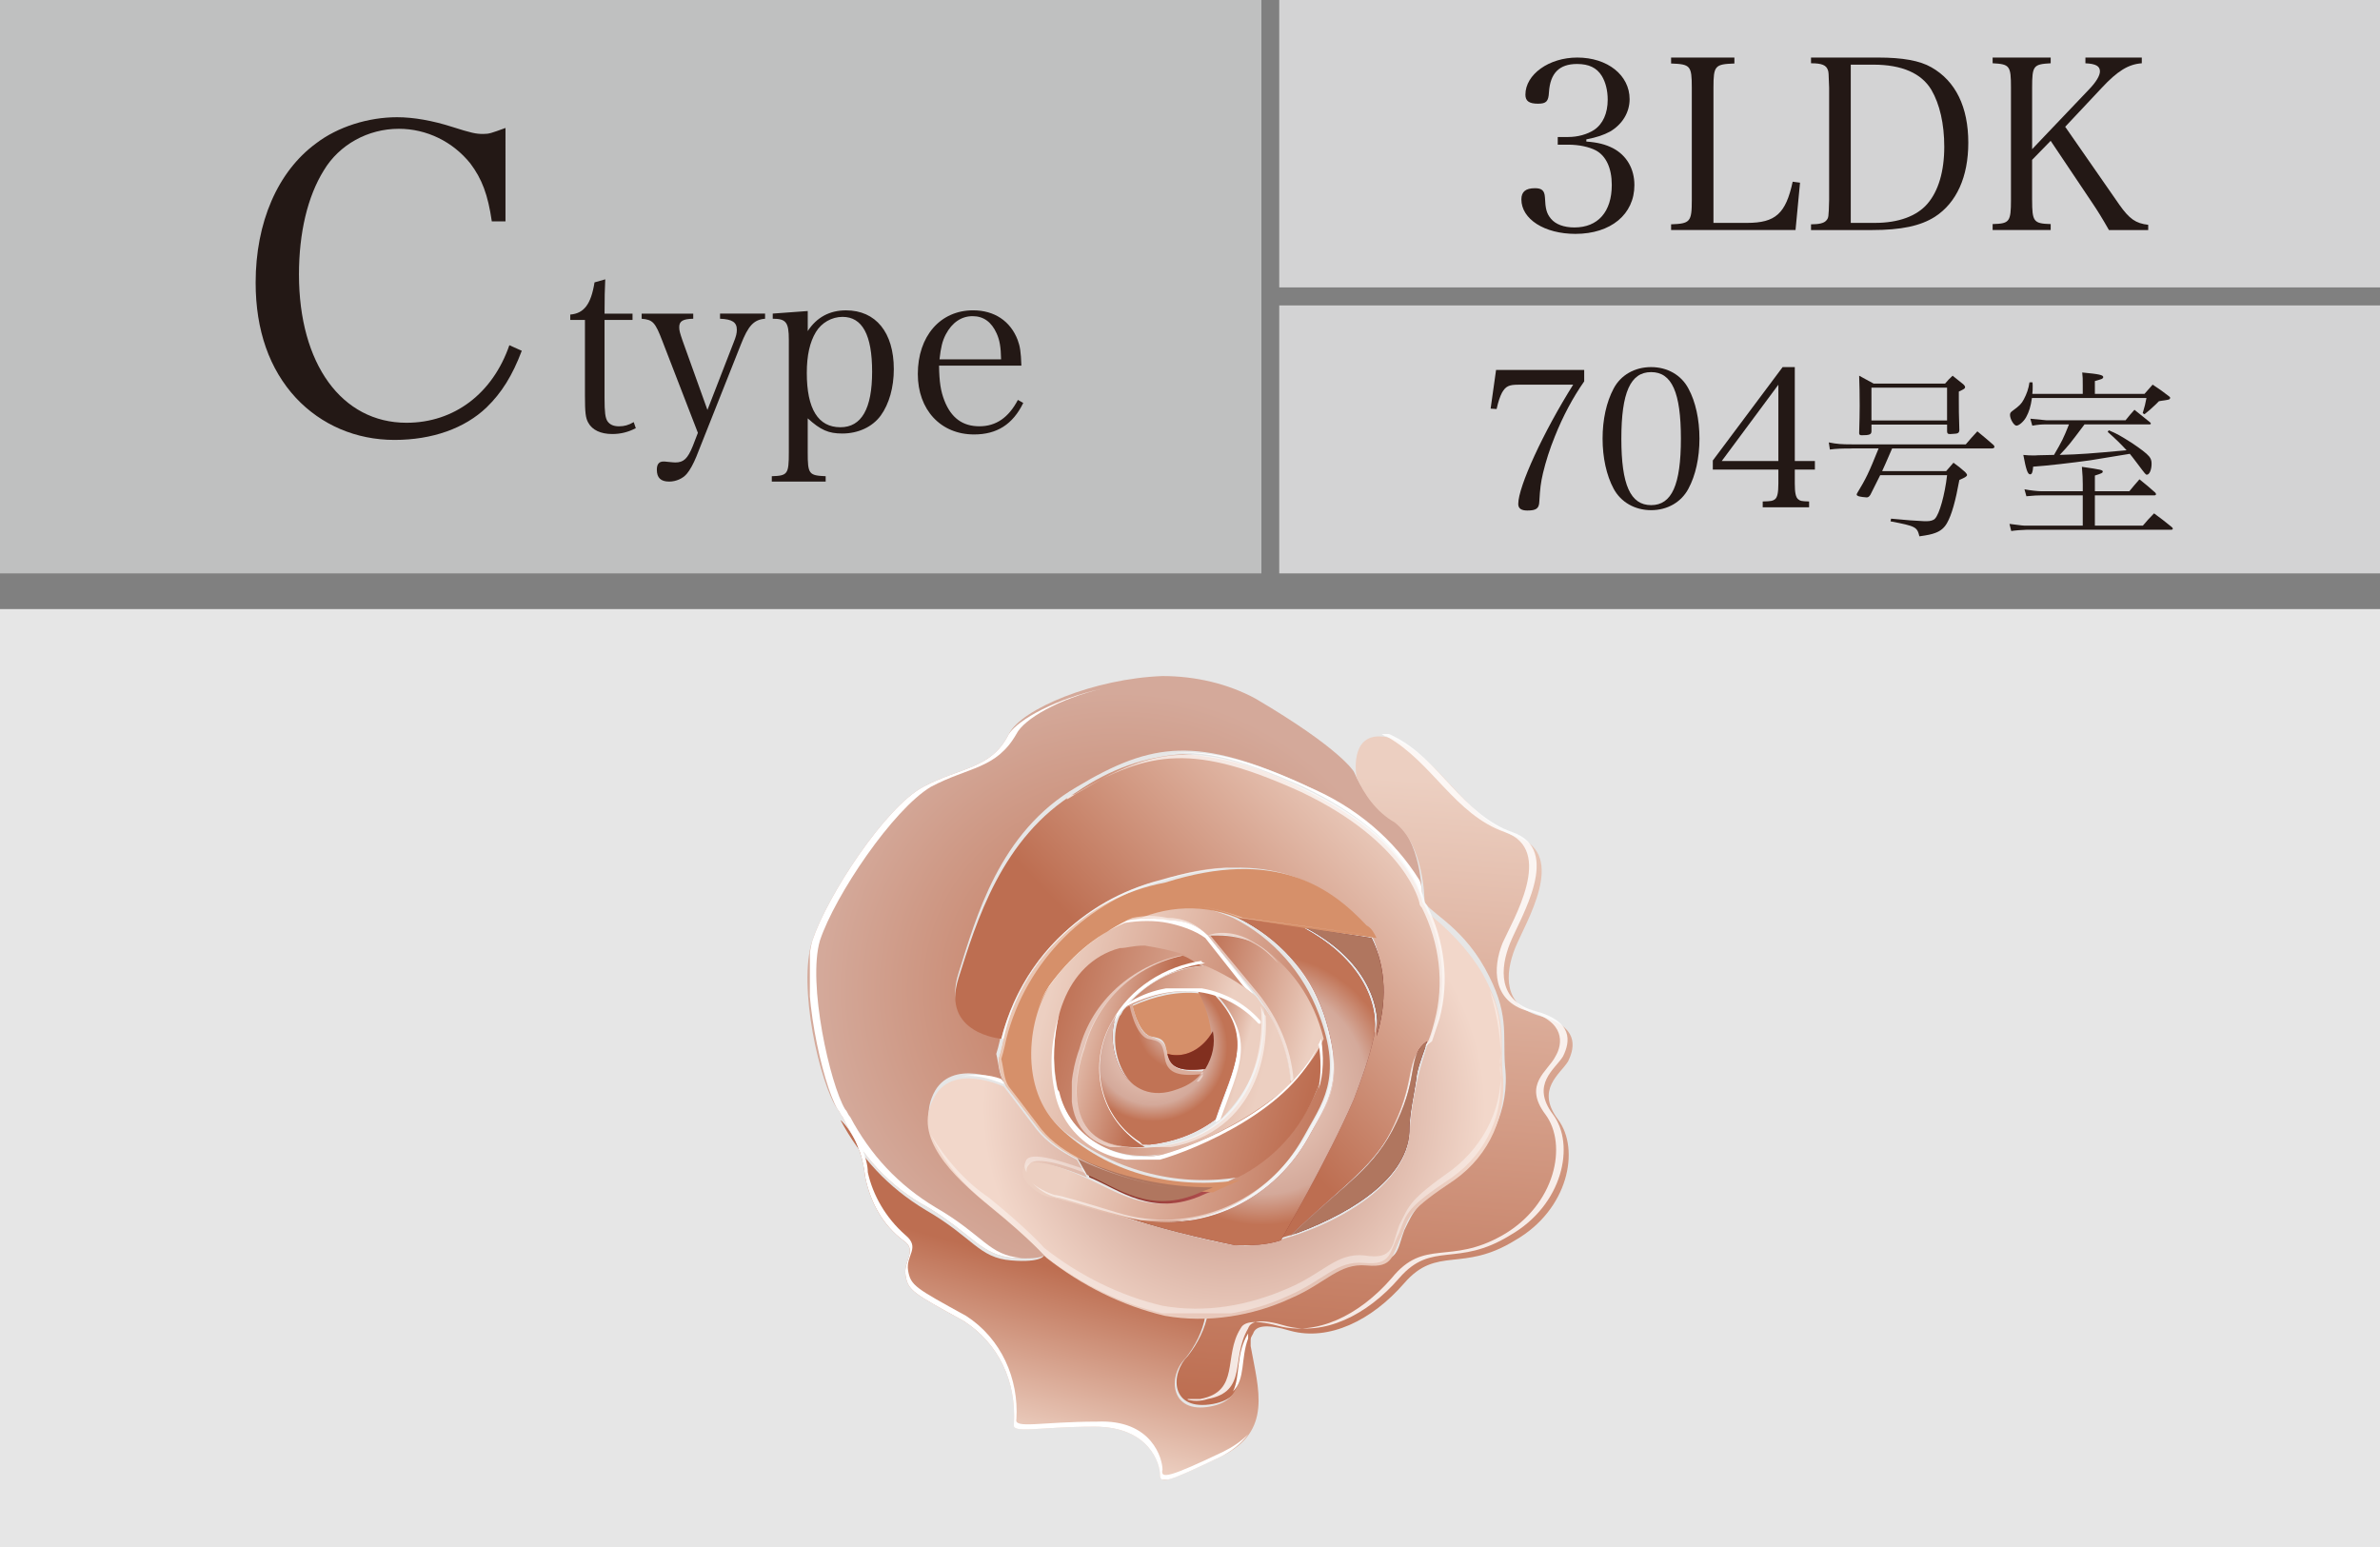 <?xml version="1.0" encoding="utf-8"?>
<!-- Generator: Adobe Illustrator 26.0.1, SVG Export Plug-In . SVG Version: 6.00 Build 0)  -->
<svg version="1.1" id="_レイヤー_2" xmlns="http://www.w3.org/2000/svg" xmlns:xlink="http://www.w3.org/1999/xlink" x="0px"
	 y="0px" viewBox="0 0 94.488 61.417" style="enable-background:new 0 0 94.488 61.417;" xml:space="preserve">
<rect x="0" y="0" width="94.488" height="61.417" fill="#808080" stroke="none"/>
<style type="text/css">
	.st0{fill:#E6E6E6;}
	.st1{fill:#D3D3D4;}
	.st2{fill:#BFC0C0;}
	.st3{enable-background:new    ;}
	.st4{fill:#231815;}
	.st5{clip-path:url(#SVGID_00000154405612666210780370000009629409555779486098_);}
	.st6{fill:url(#SVGID_00000016068921387303290620000011606011595452460196_);}
	.st7{clip-path:url(#SVGID_00000168083801909258090850000009301185045014060968_);}
	.st8{fill:url(#SVGID_00000151529138529301281140000010007075299748041398_);}
	.st9{clip-path:url(#SVGID_00000065783899032594786910000002002159223426041987_);}
	.st10{fill:url(#SVGID_00000140706205803391605280000015267840695796536236_);}
	.st11{clip-path:url(#SVGID_00000086689499741602803880000001040181538035293329_);}
	.st12{fill:url(#SVGID_00000096778325281127888210000005416927241111423660_);}
	.st13{clip-path:url(#SVGID_00000010276473130685091340000008512745830950734240_);}
	.st14{fill:url(#SVGID_00000094590326454804105940000002191467358817076924_);}
	.st15{fill:#681218;}
	.st16{clip-path:url(#SVGID_00000182514322172535927170000004026972207360855986_);}
	.st17{fill:url(#SVGID_00000036933691488798332720000012135573245323758753_);}
	.st18{fill:#6D141A;}
	.st19{clip-path:url(#SVGID_00000047058301268717222040000010610334402258919571_);}
	.st20{fill:url(#SVGID_00000109006021937348097440000014822076879291874200_);}
	.st21{clip-path:url(#SVGID_00000151508081991746551200000001464681660213627296_);}
	.st22{fill:url(#SVGID_00000011735876878913765690000007330001653355168388_);}
	.st23{fill:#D6906A;}
	.st24{clip-path:url(#SVGID_00000111171484586866582820000017232622728895484603_);}
	.st25{fill:url(#SVGID_00000098178816247788872200000011651946355212110225_);}
	.st26{clip-path:url(#SVGID_00000170987742714140798880000001275987936130205623_);}
	.st27{fill:url(#SVGID_00000109008162158124050280000008475185418501729164_);}
	.st28{clip-path:url(#SVGID_00000170996891632720875340000007428440992918461625_);}
	.st29{fill:url(#SVGID_00000046315498686453603210000007817479317870461069_);}
	.st30{clip-path:url(#SVGID_00000106122045866000179600000004515487545757841057_);}
	.st31{fill:url(#SVGID_00000078037741456503404050000008578932689889008003_);}
	.st32{clip-path:url(#SVGID_00000130624244420802594090000014464341258655097769_);}
	.st33{fill:url(#SVGID_00000003803579031870076960000011745507958163048844_);}
	.st34{clip-path:url(#SVGID_00000123423133576872505740000005015472821701376144_);}
	.st35{fill:url(#SVGID_00000074429789818118956930000015674647416609852849_);}
	.st36{clip-path:url(#SVGID_00000147925594103953681580000011888196654244758693_);}
	.st37{fill:url(#SVGID_00000003818397975881347800000011093859347834190241_);}
	.st38{clip-path:url(#SVGID_00000041255752055814426000000015781737222451327904_);}
	.st39{fill:url(#SVGID_00000088113352290017638450000005059804927044897430_);}
	.st40{clip-path:url(#SVGID_00000029011153618682210240000003111644962844939136_);}
	.st41{fill:url(#SVGID_00000177482857143878727340000009907214406677415320_);}
	.st42{clip-path:url(#SVGID_00000075120397685772079350000000542259029402678965_);}
	.st43{fill:#FFFFFF;}
	.st44{opacity:0.83;}
	.st45{clip-path:url(#SVGID_00000163751640417638329910000006019027231873104771_);}
	.st46{clip-path:url(#SVGID_00000170997263165031852480000001217592853730868903_);}
	.st47{opacity:0.39;}
	.st48{clip-path:url(#SVGID_00000139992559203438114510000005114185490276388761_);}
	.st49{clip-path:url(#SVGID_00000007424491297404295650000007335388319014998657_);}
	.st50{opacity:0.7;}
	.st51{clip-path:url(#SVGID_00000031916836917225069810000003209679148135102884_);}
	.st52{fill:#B0765F;}
	.st53{clip-path:url(#SVGID_00000088835945085441336740000013339059818753196468_);}
	.st54{fill:url(#SVGID_00000131354728429683260170000017136270930917676727_);}
	.st55{opacity:0.52;}
	.st56{clip-path:url(#SVGID_00000157998109863199480240000014370815776416912521_);}
	.st57{opacity:0.48;}
	.st58{clip-path:url(#SVGID_00000070820403028080278360000009715469180559765422_);}
	.st59{clip-path:url(#SVGID_00000092447619716376672110000017364578914293600665_);}
	.st60{opacity:0.53;}
	.st61{clip-path:url(#SVGID_00000178187500762195170300000006940694343605970323_);}
	.st62{clip-path:url(#SVGID_00000146459090235987144150000005611273998728875441_);}
	.st63{clip-path:url(#SVGID_00000130637815490884697890000000262620324341806777_);}
	.st64{clip-path:url(#SVGID_00000047031376171568327240000017625917173853746098_);}
	.st65{clip-path:url(#SVGID_00000011022512681990329090000013611813329533746612_);}
	.st66{fill:url(#SVGID_00000114038416892768565300000008773528625781339051_);}
	.st67{opacity:0.41;}
	.st68{clip-path:url(#SVGID_00000089574751539714400120000008319817546788093360_);}
	.st69{clip-path:url(#SVGID_00000064339473902962864690000000286102326322084520_);}
	.st70{fill:#812F1F;}
</style>
<g id="_価格と返済例">
	<rect y="24.181" class="st0" width="94.488" height="37.236"/>
	<rect x="50.787" y="0" class="st1" width="43.701" height="11.41"/>
	<rect x="50.787" y="12.126" class="st1" width="43.701" height="10.638"/>
	<rect y="0" class="st2" width="50.079" height="22.764"/>
	<g class="st3">
		<path class="st4" d="M62.979,5.619c0.472,0.038,0.756,0.113,1.058,0.265
			c0.538,0.283,0.85,0.812,0.85,1.464c0,1.161-0.935,1.937-2.342,1.937
			c-1.228,0-2.145-0.586-2.145-1.37c0-0.302,0.17-0.443,0.539-0.443
			c0.273,0,0.378,0.094,0.396,0.358c0.019,0.463,0.066,0.643,0.236,0.851
			c0.188,0.227,0.52,0.349,0.935,0.349c0.936,0,1.483-0.623,1.483-1.69
			c0-0.661-0.227-1.152-0.633-1.369c-0.274-0.142-0.671-0.227-1.096-0.227h-0.416
			V5.439h0.416c0.378,0,0.755-0.104,1.029-0.283
			c0.35-0.236,0.538-0.661,0.538-1.199c0-0.369-0.085-0.699-0.236-0.945
			c-0.198-0.32-0.51-0.472-0.981-0.472c-0.709,0-1.067,0.368-1.115,1.124
			c-0.019,0.358-0.104,0.453-0.435,0.453c-0.349,0-0.5-0.104-0.5-0.358
			c0-0.804,0.935-1.474,2.059-1.474c1.2,0,2.078,0.698,2.078,1.652
			c0,0.529-0.293,1.002-0.774,1.285c-0.265,0.142-0.52,0.227-0.944,0.312V5.619z"
			/>
	</g>
	<g class="st3">
		<path class="st4" d="M66.344,8.906c0.756-0.028,0.822-0.095,0.822-0.964V3.484
			c0-0.878-0.057-0.935-0.822-0.963V2.285h2.513v0.236
			c-0.774,0.028-0.831,0.085-0.831,0.963v5.365h1.332
			c1.133,0,1.539-0.369,1.813-1.635l0.292,0.038l-0.179,1.88H66.344V8.906z"/>
		<path class="st4" d="M71.899,8.906c0.321,0,0.511-0.048,0.596-0.142
			c0.104-0.113,0.104-0.123,0.123-0.832V3.484
			c-0.02-0.604-0.02-0.614-0.048-0.699c-0.066-0.198-0.236-0.273-0.671-0.273
			V2.285h2.664c0.973,0,1.653,0.122,2.115,0.387
			c0.964,0.548,1.465,1.577,1.465,2.994c0,1.351-0.463,2.381-1.322,2.938
			c-0.576,0.368-1.352,0.529-2.494,0.529h-2.428V8.906z M74.44,8.849
			c0.926,0,1.653-0.265,2.078-0.756c0.435-0.501,0.671-1.284,0.671-2.267
			c0-0.907-0.18-1.691-0.511-2.258c-0.396-0.661-1.171-1.001-2.305-1.001h-0.896
			v6.281H74.44z"/>
		<path class="st4" d="M80.677,7.932c0,0.869,0.057,0.945,0.737,0.964v0.236H79.109V8.896
			c0.671-0.019,0.728-0.085,0.728-0.964V3.484c0-0.878-0.048-0.935-0.728-0.973
			V2.285h2.305v0.227c-0.689,0.038-0.737,0.095-0.737,0.973v2.437l2.248-2.361
			c0.293-0.302,0.444-0.557,0.444-0.727c0-0.208-0.161-0.303-0.576-0.321V2.285
			H85.031v0.227c-0.529,0.038-0.963,0.302-1.596,0.982l-1.445,1.539l2.153,3.099
			c0.396,0.557,0.643,0.736,1.143,0.793v0.208h-1.559
			c-0.264-0.463-0.443-0.756-0.68-1.105l-1.634-2.437l-0.737,0.756V7.932z"/>
	</g>
	<g class="st3">
		<path class="st4" d="M60.269,15.273c-0.36,0-0.491,0.062-0.637,0.314
			c-0.076,0.146-0.146,0.338-0.215,0.652l-0.238-0.016l0.216-1.535h3.499v0.453
			c-0.452,0.645-0.844,1.382-1.166,2.188c-0.2,0.491-0.361,0.998-0.469,1.451
			c-0.092,0.398-0.115,0.605-0.146,1.12c-0.008,0.284-0.115,0.368-0.476,0.368
			c-0.246,0-0.361-0.084-0.361-0.261c0-0.69,0.998-2.855,2.18-4.735H60.269z"/>
		<path class="st4" d="M64.062,15.426c0.284-0.537,0.837-0.852,1.489-0.852
			c0.645,0,1.197,0.314,1.481,0.852c0.284,0.521,0.438,1.228,0.438,1.988
			c0,0.76-0.153,1.458-0.438,1.987c-0.284,0.537-0.837,0.853-1.481,0.853
			c-0.652,0-1.205-0.323-1.489-0.853s-0.438-1.235-0.438-1.987
			C63.624,16.654,63.777,15.963,64.062,15.426z M65.551,20.054
			c0.821,0,1.182-0.806,1.182-2.64c0-1.835-0.36-2.641-1.182-2.641
			s-1.182,0.813-1.182,2.647C64.369,19.248,64.729,20.054,65.551,20.054z"/>
		<path class="st4" d="M71.255,19.195c0,0.368,0.038,0.553,0.138,0.629
			c0.069,0.062,0.131,0.077,0.43,0.085v0.23h-1.842v-0.23
			c0.338-0.008,0.399-0.023,0.483-0.085c0.1-0.076,0.139-0.261,0.139-0.629
			v-0.553H68v-0.36l2.771-3.707h0.484v3.729h0.798v0.338h-0.798V19.195z
			 M70.603,15.273l-2.249,3.031h2.249V15.273z"/>
	</g>
	<g class="st3">
		<path class="st4" d="M73.526,17.805c-0.404,0-0.623,0.007-0.878,0.042l-0.043-0.283
			c0.318,0.064,0.503,0.078,0.921,0.078h4.517
			c0.198-0.233,0.255-0.297,0.46-0.517c0.283,0.233,0.368,0.304,0.645,0.545
			c0.021,0.028,0.035,0.057,0.035,0.071c0,0.035-0.049,0.063-0.099,0.063h-3.965
			c-0.27,0.623-0.27,0.623-0.396,0.899h2.542
			c0.127-0.149,0.162-0.191,0.29-0.333c0.22,0.163,0.283,0.212,0.46,0.368
			c0.063,0.07,0.078,0.092,0.078,0.12c0,0.05-0.063,0.092-0.305,0.198
			c-0.148,0.821-0.305,1.388-0.488,1.706c-0.106,0.191-0.255,0.319-0.468,0.396
			c-0.155,0.057-0.283,0.085-0.63,0.135c-0.092-0.375-0.148-0.403-1.146-0.595
			l0.021-0.106c0.489,0.05,1.091,0.093,1.311,0.1c0.042,0,0.042,0,0.12,0
			c0.127,0,0.255-0.036,0.312-0.1c0.177-0.184,0.39-0.941,0.481-1.728h-2.655
			c-0.099,0.205-0.17,0.34-0.39,0.779c-0.049,0.078-0.092,0.105-0.148,0.105
			c-0.063,0-0.269-0.027-0.325-0.049c-0.043-0.015-0.071-0.035-0.071-0.064
			c0-0.014,0.007-0.027,0.015-0.049c0.36-0.595,0.453-0.786,0.856-1.784H73.526z
			 M74.298,17.132c-0.007,0.12-0.085,0.148-0.383,0.148
			c-0.077,0-0.099-0.021-0.105-0.078c0.014-0.53,0.021-0.778,0.021-1.09
			c0-0.396-0.007-0.871-0.021-1.196c0.233,0.127,0.318,0.17,0.573,0.312h2.839
			c0.12-0.142,0.163-0.185,0.298-0.312c0.19,0.148,0.247,0.198,0.425,0.34
			c0.049,0.05,0.07,0.077,0.07,0.113c0,0.057-0.035,0.077-0.248,0.177v0.312
			c0,0.46,0,0.503,0.021,1.218c-0.007,0.113-0.057,0.142-0.233,0.148
			c-0.063,0.008-0.106,0.008-0.12,0.008c-0.008,0-0.021,0-0.021,0
			c-0.085,0-0.106-0.021-0.113-0.1v-0.276h-3.002V17.132z M74.298,16.693h3.002
			v-1.303h-3.002V16.693z"/>
		<path class="st4" d="M84.535,19.504c0.162-0.198,0.219-0.263,0.403-0.475
			c0.283,0.227,0.368,0.298,0.63,0.531c0.021,0.028,0.028,0.05,0.028,0.063
			c0,0.021-0.028,0.043-0.063,0.043h-2.365v1.203h1.905
			c0.184-0.213,0.24-0.283,0.445-0.488c0.298,0.219,0.39,0.29,0.688,0.531
			c0.035,0.027,0.057,0.057,0.057,0.077c0,0.021-0.028,0.043-0.057,0.043h-5.749
			c-0.135,0-0.489,0.028-0.609,0.05l-0.07-0.283
			c0.53,0.07,0.552,0.07,0.68,0.07h2.229v-1.203h-1.649
			c-0.155,0-0.29,0.007-0.588,0.035l-0.077-0.276
			c0.205,0.042,0.53,0.078,0.68,0.078h1.635v-0.27
			c0-0.205-0.007-0.368-0.035-0.7c0.779,0.113,0.828,0.127,0.828,0.19
			c0,0.05-0.042,0.071-0.312,0.156v0.623H84.535z M82.687,15.638v-0.332
			c0-0.27,0-0.333-0.021-0.518c0.68,0.064,0.835,0.1,0.835,0.185
			c0,0.021-0.028,0.057-0.057,0.07c-0.035,0.015-0.127,0.043-0.276,0.085v0.51
			h1.969c0.148-0.17,0.148-0.17,0.325-0.368
			c0.291,0.191,0.376,0.255,0.645,0.46c0.035,0.021,0.05,0.043,0.05,0.071
			c0,0.015-0.015,0.035-0.028,0.05c-0.021,0.014-0.092,0.028-0.185,0.042
			c-0.092,0.015-0.17,0.021-0.233,0.036c-0.057,0.057-0.099,0.099-0.127,0.127
			c-0.22,0.205-0.255,0.24-0.446,0.39l-0.071-0.043
			c0.085-0.283,0.106-0.375,0.149-0.602h-4.546
			c-0.05,0.34-0.113,0.545-0.233,0.765c-0.1,0.177-0.283,0.333-0.383,0.333
			c-0.099,0-0.255-0.263-0.255-0.425c0-0.071,0.021-0.106,0.1-0.163
			c0.29-0.212,0.354-0.283,0.446-0.453c0.12-0.227,0.19-0.425,0.227-0.68
			h0.12c0.007,0.071,0.007,0.128,0.007,0.163c0,0.113,0,0.17-0.014,0.297H82.687z
			 M81.25,16.849c-0.198,0-0.312,0.007-0.566,0.05l-0.078-0.276
			C80.74,16.636,80.74,16.636,81.25,16.686h3.136
			c0.149-0.19,0.198-0.24,0.354-0.417c0.248,0.197,0.34,0.269,0.616,0.495
			c0.021,0.021,0.035,0.035,0.035,0.05c0,0.021-0.021,0.035-0.043,0.035h-2.591
			c-0.623,0.828-0.623,0.828-0.984,1.211c0.793-0.021,1.268-0.057,2.655-0.185
			c-0.27-0.29-0.432-0.446-0.751-0.729l0.043-0.063
			c0.325,0.135,0.46,0.213,0.928,0.51c0.318,0.213,0.573,0.403,0.672,0.524
			c0.071,0.085,0.1,0.17,0.1,0.29c0,0.241-0.085,0.438-0.185,0.438
			c-0.049,0-0.049,0-0.389-0.453c-0.185-0.247-0.206-0.269-0.291-0.375
			c-0.821,0.135-1.38,0.227-1.558,0.255c-0.708,0.1-1.741,0.22-2.279,0.255
			c-0.015,0.22-0.05,0.305-0.12,0.305c-0.1,0-0.163-0.198-0.27-0.771
			c0.148,0.014,0.255,0.021,0.39,0.021c0.05,0,0.106,0,0.198-0.008
			c0.063,0,0.085,0,0.63-0.014c0.318-0.545,0.375-0.658,0.595-1.211H81.25z"/>
	</g>
	<g class="st3">
		<path class="st4" d="M19.525,8.788c-0.153-1.055-0.391-1.685-0.851-2.297
			c-0.697-0.868-1.735-1.378-2.841-1.378c-1.225,0-2.365,0.629-2.977,1.65
			c-0.646,1.037-0.987,2.483-0.987,4.134c0,3.556,1.701,5.887,4.27,5.887
			c1.889,0,3.42-1.157,4.083-3.079l0.493,0.221
			c-0.374,0.987-0.799,1.668-1.395,2.246c-0.868,0.834-2.161,1.293-3.658,1.293
			c-1.531,0-2.909-0.596-3.913-1.667c-1.055-1.141-1.6-2.688-1.6-4.577
			c0-2.382,0.868-4.406,2.399-5.529c0.868-0.663,2.076-1.038,3.216-1.038
			c0.664,0,1.412,0.137,2.161,0.375c0.8,0.255,0.97,0.289,1.259,0.289
			c0.238,0,0.323-0.034,0.884-0.238V8.788H19.525z"/>
	</g>
	<g class="st3">
		<path class="st4" d="M24.001,15.813c0,0.547,0.028,0.788,0.121,0.917
			c0.092,0.13,0.241,0.195,0.454,0.195c0.204,0,0.38-0.046,0.583-0.167
			l0.083,0.241c-0.306,0.158-0.602,0.232-0.936,0.232
			c-0.454,0-0.796-0.158-0.954-0.454c-0.102-0.185-0.129-0.389-0.129-1.074v-3.001
			h-0.583v-0.213c0.546-0.046,0.824-0.408,0.963-1.278l0.426-0.121
			c-0.019,0.398-0.028,0.75-0.028,1.362h1.111v0.25h-1.111V15.813z"/>
		<path class="st4" d="M29.132,13.581c0.093-0.231,0.121-0.352,0.121-0.491
			c0-0.296-0.185-0.417-0.667-0.436v-0.204h1.788V12.654
			c-0.444,0.037-0.667,0.269-0.963,1.028l-1.769,4.455
			c-0.111,0.269-0.25,0.528-0.37,0.667c-0.158,0.195-0.436,0.315-0.704,0.315
			c-0.333,0-0.491-0.148-0.491-0.472c0-0.213,0.083-0.324,0.259-0.324
			c0.037,0,0.083,0,0.139,0.009c0.204,0.019,0.269,0.028,0.333,0.028
			c0.333,0,0.491-0.148,0.695-0.648l0.204-0.528l-1.408-3.64
			c-0.287-0.75-0.38-0.852-0.824-0.889v-0.204h2.047V12.654
			c-0.408,0.009-0.556,0.093-0.556,0.333c0,0.139,0.028,0.231,0.129,0.528
			l0.991,2.76L29.132,13.581z"/>
		<path class="st4" d="M32.067,13.145c0.352-0.546,0.871-0.824,1.519-0.824
			c1.186,0,1.899,0.88,1.899,2.334c0,0.723-0.185,1.38-0.519,1.843
			c-0.333,0.454-0.898,0.713-1.528,0.713c-0.546,0-0.861-0.139-1.371-0.602v1.352
			c0,0.861,0.046,0.917,0.713,0.945v0.213H30.641v-0.213
			c0.63-0.019,0.676-0.083,0.676-0.945v-4.474c0-0.694-0.111-0.833-0.639-0.833
			v-0.204l1.39-0.102V13.145z M33.364,16.962c0.843,0,1.26-0.741,1.26-2.205
			s-0.389-2.177-1.176-2.177c-0.426,0-0.833,0.232-1.056,0.602
			c-0.241,0.398-0.361,0.926-0.361,1.621
			C32.03,16.239,32.484,16.962,33.364,16.962z"/>
		<path class="st4" d="M37.281,14.516c0.009,0.639,0.064,1.009,0.213,1.389
			c0.269,0.686,0.722,1.019,1.389,1.019c0.658,0,1.158-0.343,1.528-1.047
			l0.213,0.121c-0.417,0.852-1.046,1.25-1.954,1.25
			c-1.325,0-2.232-0.982-2.232-2.399c0-1.5,0.889-2.529,2.195-2.529
			c0.843,0,1.482,0.426,1.769,1.176c0.093,0.25,0.13,0.473,0.148,1.019H37.281z
			 M39.744,14.266c-0.009-0.491-0.056-0.76-0.176-1.028
			c-0.204-0.454-0.519-0.686-0.954-0.686c-0.444,0-0.815,0.25-1.065,0.723
			c-0.139,0.269-0.195,0.509-0.25,0.991H39.744z"/>
	</g>
	<g id="_価格と返済例-2">
		<g>
			<defs>
				<path id="SVGID_1_" d="M40.052,29.14c-0.7,1.4-1.9,1.3-3.4,2.1
					c-1.5,0.8-3.8,4.3-4.4,6.1c-0.6,1.8,0.3,5.7,1,6.7
					c0.1,0.1,0.1,0.2,0.2,0.3l0,0c0.7,1.5,1.9,2.8,3.4,3.6
					c1.8,1.1,2.1,1.9,3.4,2c1.3,0.1,1.3-0.2,1.3-0.2
					s-0.6-0.7-2.2-2c-1.6-1.3-3-2.8-2.3-4.3s2.8-0.5,2.8-0.5
					c-0.2-0.3-0.2-0.7-0.3-1.1c0.1-0.3,0.2-0.8,0.2-0.8
					s-2.4-0.2-1.7-2.4s1.6-5.6,4.7-7.4c3-1.8,4.8-2,9-0.1
					c4.2,2,4.7,4.4,4.7,4.4s0-2.2-1.2-3.1
					c-0.7-0.4-1.2-1.1-1.5-1.8c0,0-0.5-0.9-3.9-2.9
					c-1.1-0.6-2.4-0.9-3.7-0.9c-2.7,0.1-5.6,1.3-6.1,2.3"
					/>
			</defs>
			<clipPath id="SVGID_00000059310161752696283490000004979074209880991117_">
				<use xlink:href="#SVGID_1_"  style="overflow:visible;"/>
			</clipPath>
			<g style="clip-path:url(#SVGID_00000059310161752696283490000004979074209880991117_);">
				
					<radialGradient id="SVGID_00000015319409547745156710000013489903447766536364_" cx="-1954.296" cy="580.029" r="0.292" gradientTransform="matrix(-3.005 40.551 40.551 3.005 -29348.809 77544.297)" gradientUnits="userSpaceOnUse">
					<stop  offset="0" style="stop-color:#C17355"/>
					<stop  offset="1" style="stop-color:#D4A99A"/>
				</radialGradient>
				<polygon style="fill:url(#SVGID_00000015319409547745156710000013489903447766536364_);" points="30.052,49.94 
					31.852,25.14 58.252,27.04 56.352,51.94 				"/>
			</g>
		</g>
		<g>
			<defs>
				<path id="SVGID_00000061460286086374028710000014611839513333370511_" d="M53.852,30.84
					c0.3,0.7,0.8,1.4,1.5,1.8c1.2,0.9,1.2,3.1,1.2,3.1
					c0,0.4,1.4,0.9,2.4,2.7s0.7,2.6,0.8,3.9
					c0.2,1.7-0.6,3.3-1.9,4.3c-1.7,1.2-1.7,1.4-2.1,2.2
					c-0.3,0.8-0.2,1.3-1.4,1.2c-1.1-0.1-1.6,0.7-3,1.3
					c-1.1,0.5-2.2,0.7-3.4,0.8c-0.1,0.6-0.4,1.2-0.8,1.7
					c-0.7,0.7-0.7,2.2,1,1.9c1.6-0.3,0.9-1.6,1.6-2.8
					c0.1-0.3,0.5-0.4,1.5-0.1c1.5,0.4,3.2-0.4,4.5-1.9
					s2.3-0.4,4.4-1.7c2.1-1.2,2.6-3.6,1.7-4.8
					c-0.9-1.2,0.1-1.8,0.4-2.3c0.3-0.6,0.4-1.4-1.1-1.8
					c-1.5-0.4-1.4-1.7-1-2.7s2.1-3.7,0.1-4.4
					s-2.9-2.9-4.7-3.8c-0.2-0.1-0.5-0.2-0.7-0.2
					c-1.3-0.1-1,1.6-1,1.6"/>
			</defs>
			<clipPath id="SVGID_00000062186432098087523850000018290256953403614391_">
				<use xlink:href="#SVGID_00000061460286086374028710000014611839513333370511_"  style="overflow:visible;"/>
			</clipPath>
			<g style="clip-path:url(#SVGID_00000062186432098087523850000018290256953403614391_);">
				
					<linearGradient id="SVGID_00000018196243854410023640000011936421658114900157_" gradientUnits="userSpaceOnUse" x1="-1959.745" y1="555.318" x2="-1959.453" y2="555.318" gradientTransform="matrix(-6.855 92.51 92.51 6.855 -64750.961 177518.141)">
					<stop  offset="0" style="stop-color:#ECCFC1"/>
					<stop  offset="0.057" style="stop-color:#ECCFC1"/>
					<stop  offset="1" style="stop-color:#BD6E51"/>
				</linearGradient>
				<polygon style="fill:url(#SVGID_00000018196243854410023640000011936421658114900157_);" points="44.352,55.84 
					46.452,27.94 64.552,29.24 62.452,57.24 				"/>
			</g>
		</g>
		<g>
			<defs>
				<path id="SVGID_00000164505324827928040770000016315192700378481324_" d="M34.352,46.74
					c0.2,1,0.7,1.9,1.5,2.5c0.6,0.4,0,0.8,0.1,1.4
					c0.1,0.6,0.3,0.7,2.3,1.8c1.4,0.9,2.1,2.4,2,4.1
					c-0.1,0.4,1,0.1,3.2,0.1s2.6,1.5,2.6,1.9
					s0.3,0.3,2.4-0.7c2.1-1,1.5-2.7,1.2-4.4v-0.4
					c-0.7,1.1,0,2.5-1.6,2.8s-1.7-1.2-1-1.9
					c0.4-0.5,0.7-1.1,0.8-1.7c-0.6,0-1.1,0-1.7-0.1
					c-1.7-0.4-3.3-1.2-4.7-2.3c0,0-0.1,0.3-1.3,0.2
					c-1.3-0.1-1.5-0.9-3.4-2c-1.5-0.9-2.6-2.1-3.4-3.6l0,0
					c0.6,0.6,0.9,1.4,1,2.3"/>
			</defs>
			<clipPath id="SVGID_00000147919133266488877330000002068564255642390668_">
				<use xlink:href="#SVGID_00000164505324827928040770000016315192700378481324_"  style="overflow:visible;"/>
			</clipPath>
			<g style="clip-path:url(#SVGID_00000147919133266488877330000002068564255642390668_);">
				
					<linearGradient id="SVGID_00000118381348085549612810000000620508761459359880_" gradientUnits="userSpaceOnUse" x1="-1962.474" y1="609.971" x2="-1962.181" y2="609.971" gradientTransform="matrix(-6.368 23.865 23.865 6.368 -27010.896 43000.676)">
					<stop  offset="0" style="stop-color:#BD6E51"/>
					<stop  offset="0.943" style="stop-color:#ECCFC1"/>
					<stop  offset="1" style="stop-color:#ECCFC1"/>
				</linearGradient>
				<polygon style="fill:url(#SVGID_00000118381348085549612810000000620508761459359880_);" points="29.852,57.94 
					34.552,40.04 54.152,45.24 49.352,63.14 				"/>
			</g>
		</g>
		<g>
			<defs>
				<path id="SVGID_00000168813707196979586930000003242489940547107201_" d="M57.052,40.44
					c-0.6,1.5-1,3-1.1,4.6c-0.2,2.8-5.3,4.6-6.9,4.4
					c-1.6-0.2-6.7-1.8-7.2-1.9c-0.5-0.1-1.5-0.7-1.1-1.2
					c0.3-0.5,2.4,0.4,2.4,0.4l-0.4-0.7
					c-0.6-0.3-1.2-0.7-1.6-1.2c-0.6-0.8-1.3-1.7-1.3-1.7
					s-2.1-1-2.8,0.5c-0.8,1.5,0.7,3,2.3,4.3s2.2,2,2.2,2
					c1.4,1.1,3,1.9,4.7,2.3c1.7,0.3,3.5,0,5-0.7
					c1.4-0.6,1.9-1.4,3-1.3c1.1,0.1,1-0.4,1.4-1.2
					c0.3-0.8,0.3-1,2.1-2.2c1.4-1,2.1-2.6,1.9-4.3
					c-0.1-1.3,0.2-2.1-0.8-3.9c-0.6-1-1.4-1.8-2.3-2.5
					c0.7,1.1,0.9,2.8,0.5,4.3"/>
			</defs>
			<clipPath id="SVGID_00000106853351925350620750000014599545046382541217_">
				<use xlink:href="#SVGID_00000168813707196979586930000003242489940547107201_"  style="overflow:visible;"/>
			</clipPath>
			<g style="clip-path:url(#SVGID_00000106853351925350620750000014599545046382541217_);">
				
					<radialGradient id="SVGID_00000158007716152590045520000015178546681036131752_" cx="-1952.722" cy="587.89" r="0.292" gradientTransform="matrix(-2.53 34.138 34.138 2.53 -24960.879 65219.051)" gradientUnits="userSpaceOnUse">
					<stop  offset="0" style="stop-color:#C17355"/>
					<stop  offset="0.482" style="stop-color:#D4A99A"/>
					<stop  offset="0.996" style="stop-color:#F2D7CA"/>
					<stop  offset="1" style="stop-color:#F2D7CA"/>
				</radialGradient>
				<polygon style="fill:url(#SVGID_00000158007716152590045520000015178546681036131752_);" points="35.052,52.34 
					36.452,34.14 61.052,35.94 59.752,54.14 				"/>
			</g>
		</g>
		<g>
			<defs>
				<path id="SVGID_00000070118229022690096120000003158724566434377912_" d="M42.752,31.44
					c-3,1.8-4,5.2-4.7,7.4s1.7,2.4,1.7,2.4
					c0.8-3.1,3.2-5.5,6.3-6.3c4.4-1.3,6.6,0.2,8,1.7
					c0.3,0.3,0.5,0.6,0.6,1c0.5,1.6-0.1,4-0.9,5.9
					c-1,2.3-2.9,5.6-2.9,5.6c0.1,0,0.3-0.1,0.4-0.1
					c2.2-2.1,3.3-2.7,4.2-4.5c0.8-1.9,0.4-2.6,1.3-3.2
					c0.1-0.3,0.2-0.6,0.3-0.9c0.4-1.5,0.2-3.1-0.5-4.5
					c0,0-0.1-0.1-0.1-0.2c0,0-0.5-2.4-4.7-4.4
					c-1.5-0.8-3.1-1.3-4.8-1.4c-1.5,0.1-2.9,0.6-4.2,1.5"/>
			</defs>
			<clipPath id="SVGID_00000009569119582901347290000008150263322286715011_">
				<use xlink:href="#SVGID_00000070118229022690096120000003158724566434377912_"  style="overflow:visible;"/>
			</clipPath>
			<g style="clip-path:url(#SVGID_00000009569119582901347290000008150263322286715011_);">
				
					<linearGradient id="SVGID_00000018196881692512366560000007706202496097117833_" gradientUnits="userSpaceOnUse" x1="-1944.084" y1="500.534" x2="-1943.792" y2="500.534" gradientTransform="matrix(31.848 -29.961 -29.961 -31.848 76957.977 -42265.664)">
					<stop  offset="0" style="stop-color:#BD6E51"/>
					<stop  offset="0.943" style="stop-color:#ECCFC1"/>
					<stop  offset="1" style="stop-color:#ECCFC1"/>
				</linearGradient>
				<polygon style="fill:url(#SVGID_00000018196881692512366560000007706202496097117833_);" points="27.752,38.94 
					48.052,19.94 67.152,40.14 46.852,59.24 				"/>
			</g>
		</g>
		<path class="st15" d="M55.452,44.54c-0.9,1.9-2,2.4-4.2,4.5
			c2-0.7,4.6-2.1,4.7-4.1c0-0.8,0.2-1.5,0.3-2.3
			c0.1-0.5,0.3-0.9,0.4-1.3c-0.8,0.6-0.3,1.3-1.2,3.2"/>
		<g>
			<defs>
				<path id="SVGID_00000103986806859378219300000003179911582974836632_" d="M52.552,40.24
					c0.9,2.7,0.1,3.6-0.6,4.9c-1.5,2.7-4.6,4-7.5,3.1
					c1.5,0.5,3.1,0.9,4.6,1.2c0.6,0,1.2,0,1.8-0.2
					c0,0,1.9-3.3,2.9-5.6c0.3-0.8,0.6-1.6,0.8-2.5
					c0.2-1.2-0.4-3-2.8-4.3l-2.6-0.4
					c1.6,0.8,2.8,2.1,3.4,3.8"/>
			</defs>
			<clipPath id="SVGID_00000088854989508727580310000016496571576829746053_">
				<use xlink:href="#SVGID_00000103986806859378219300000003179911582974836632_"  style="overflow:visible;"/>
			</clipPath>
			<g style="clip-path:url(#SVGID_00000088854989508727580310000016496571576829746053_);">
				
					<radialGradient id="SVGID_00000116212065330344185550000013694795028958112411_" cx="-2085.137" cy="538.963" r="0.292" gradientTransform="matrix(-14.388 -3.839 -7.476 28.021 -25921.354 -23063.846)" gradientUnits="userSpaceOnUse">
					<stop  offset="0" style="stop-color:#D56F69"/>
					<stop  offset="0.397" style="stop-color:#B34F52"/>
					<stop  offset="1" style="stop-color:#802F20"/>
				</radialGradient>
				<polygon style="fill:url(#SVGID_00000116212065330344185550000013694795028958112411_);" points="41.152,48.64 
					45.152,33.84 58.052,37.24 54.152,52.04 				"/>
			</g>
		</g>
		<path class="st18" d="M54.652,41.14c0.4-1.3,0.4-2.7-0.2-3.9l-2.6-0.4
			c2.3,1.2,3,3,2.8,4.3"/>
		<g>
			<defs>
				<path id="SVGID_00000123429438973161280380000006232216038701499571_" d="M44.752,36.54
					c0.6-0.1,1.2-0.1,1.7,0s1.1,0.3,1.5,0.6
					c0.6-0.1,1.3,0,1.8,0.3c1.3,0.5,3.5,3.6,2.5,5.9
					c-1,2.3-2.7,3.3-4.7,4.1c-1.9,0.9-3.3-0.2-4.5-0.7
					c0,0-2.1-1-2.4-0.4c-0.3,0.5,0.7,1.2,1.1,1.2
					c0.2,0,1.3,0.4,2.5,0.7c2.9,0.9,6-0.4,7.5-3.1
					c0.7-1.3,1.6-2.3,0.6-4.9c-0.6-1.6-1.8-3-3.4-3.8
					c-0.7-0.3-1.4-0.5-2.2-0.5c-0.5,0-1.3,0.2-2,0.6"/>
			</defs>
			<clipPath id="SVGID_00000017490812013792007600000003241869501538818953_">
				<use xlink:href="#SVGID_00000123429438973161280380000006232216038701499571_"  style="overflow:visible;"/>
			</clipPath>
			<g style="clip-path:url(#SVGID_00000017490812013792007600000003241869501538818953_);">
				
					<linearGradient id="SVGID_00000023263016910757480260000016315311678478019221_" gradientUnits="userSpaceOnUse" x1="-2012.469" y1="538.424" x2="-2012.177" y2="538.424" gradientTransform="matrix(-36.052 -9.619 -9.619 36.052 -67320.836 -38725.457)">
					<stop  offset="0" style="stop-color:#BD6E51"/>
					<stop  offset="0.943" style="stop-color:#ECCFC1"/>
					<stop  offset="1" style="stop-color:#ECCFC1"/>
				</linearGradient>
				<polygon style="fill:url(#SVGID_00000023263016910757480260000016315311678478019221_);" points="37.252,48.04 
					41.352,32.64 56.752,36.84 52.652,52.14 				"/>
			</g>
		</g>
		<g>
			<defs>
				<path id="SVGID_00000173128414297080532830000008087053248956843693_" d="M43.252,46.74
					c1.2,0.5,2.5,1.6,4.5,0.7c0.2-0.1,0.3-0.1,0.5-0.2
					c-1.8-0.1-3.7-0.5-5.3-1.3L43.252,46.74z"/>
			</defs>
			<clipPath id="SVGID_00000074417467067689144090000004252349804152405658_">
				<use xlink:href="#SVGID_00000173128414297080532830000008087053248956843693_"  style="overflow:visible;"/>
			</clipPath>
			<g style="clip-path:url(#SVGID_00000074417467067689144090000004252349804152405658_);">
				
					<linearGradient id="SVGID_00000127742475308688164370000008544028758490965685_" gradientUnits="userSpaceOnUse" x1="-2060.391" y1="539.685" x2="-2060.099" y2="539.685" gradientTransform="matrix(-18.129 -4.837 -4.837 18.129 -34693.727 -19702.299)">
					<stop  offset="0" style="stop-color:#B34F52"/>
					<stop  offset="1" style="stop-color:#802F20"/>
				</linearGradient>
				<polygon style="fill:url(#SVGID_00000127742475308688164370000008544028758490965685_);" points="42.252,48.14 
					43.152,44.64 48.652,46.14 47.752,49.64 				"/>
			</g>
		</g>
		<path class="st23" d="M39.852,41.24c0,0-0.1,0.5-0.2,0.8
			c0,0.4,0.1,0.7,0.3,1.1c0,0,0.7,0.9,1.3,1.7
			c0.4,0.5,1,0.9,1.6,1.2c1.7,0.8,3.5,1.2,5.3,1.3
			c0.4-0.2,0.7-0.3,1.1-0.5c-2.5,0.4-5.1-0.2-7-1.9
			c-1.8-1.6-1.4-4.6-0.4-5.8c0.8-1.1,1.8-2,3-2.5
			c1.4-0.7,3-0.8,4.5-0.1l5.3,0.7c-0.1-0.2-0.2-0.4-0.4-0.5
			c-1.4-1.5-3.6-3.1-8-1.7C43.052,35.64,40.552,38.14,39.852,41.24"/>
		<g>
			<defs>
				<path id="SVGID_00000154408633534463636710000009844897178090847933_" d="M44.752,36.54
					c-1.2,0.6-2.2,1.4-3,2.5c-0.9,1.2-1.4,4.2,0.4,5.8
					c2,1.6,4.5,2.3,7,1.9c1.4-0.7,2.5-1.9,3.1-3.4
					c0.3-0.7,0.3-1.4,0.1-2.1c-1.1,2.7-4.9,4.2-6.3,4.6
					c-1.8,0.4-3.7-0.7-4.1-2.5V43.14c-0.4-2.3,0.4-4.8,2.5-5.4
					c2.2-0.6,5.3,1.8,5.3,1.8l-1.8-2.4
					c-0.4-0.4-0.9-0.6-1.5-0.6c-0.3,0-0.6-0.1-0.9-0.1
					c-0.2,0-0.5,0-0.8,0.1"/>
			</defs>
			<clipPath id="SVGID_00000139980857691220196980000002065029254164649883_">
				<use xlink:href="#SVGID_00000154408633534463636710000009844897178090847933_"  style="overflow:visible;"/>
			</clipPath>
			<g style="clip-path:url(#SVGID_00000139980857691220196980000002065029254164649883_);">
				
					<linearGradient id="SVGID_00000056388357593361154990000014866268383201157504_" gradientUnits="userSpaceOnUse" x1="-2009.547" y1="538.354" x2="-2009.255" y2="538.354" gradientTransform="matrix(-38.402 -10.246 -10.246 38.402 -71602.695 -41221.301)">
					<stop  offset="0" style="stop-color:#BD6E51"/>
					<stop  offset="0.943" style="stop-color:#ECCFC1"/>
					<stop  offset="1" style="stop-color:#ECCFC1"/>
				</linearGradient>
				<polygon style="fill:url(#SVGID_00000056388357593361154990000014866268383201157504_);" points="37.652,46.44 
					41.152,33.44 55.252,37.14 51.752,50.14 				"/>
			</g>
		</g>
		<g>
			<defs>
				<path id="SVGID_00000170995437399931901080000011947973801598915765_" d="M47.952,37.14l1.9,2.3
					c0.8,1,1.3,2.3,1.4,3.6c0.5-0.5,1-1.1,1.3-1.8
					c-0.4-1.6-1.3-2.9-2.7-3.8c-0.5-0.2-1-0.3-1.5-0.3H47.952"/>
			</defs>
			<clipPath id="SVGID_00000060715736709762801860000006371288318625666446_">
				<use xlink:href="#SVGID_00000170995437399931901080000011947973801598915765_"  style="overflow:visible;"/>
			</clipPath>
			<g style="clip-path:url(#SVGID_00000060715736709762801860000006371288318625666446_);">
				
					<linearGradient id="SVGID_00000024004090575949478030000007278252740987679674_" gradientUnits="userSpaceOnUse" x1="-2061.276" y1="540.721" x2="-2060.984" y2="540.721" gradientTransform="matrix(-17.899 -4.776 -4.776 17.899 -34260.02 -19481.988)">
					<stop  offset="0" style="stop-color:#ECCFC1"/>
					<stop  offset="0.057" style="stop-color:#ECCFC1"/>
					<stop  offset="1" style="stop-color:#BD6E51"/>
				</linearGradient>
				<polygon style="fill:url(#SVGID_00000024004090575949478030000007278252740987679674_);" points="46.452,42.64 
					48.252,35.94 53.952,37.54 52.152,44.14 				"/>
			</g>
		</g>
		<g>
			<defs>
				<path id="SVGID_00000048473607977228574100000017199264147753606072_" d="M44.452,37.64
					c-2.2,0.6-2.9,3.2-2.5,5.4c0.3,1.9,2.1,3.1,4,2.8h0.2
					c1.9-0.6,3.6-1.5,5.1-2.8c-0.1-1.1-0.4-2.2-1.1-3.1
					c0.2,1.7-0.4,5.2-4.3,5.6c-3.9,0.4-3-3.1-2.7-3.9
					c0.5-1.9,2-3.3,4-3.7c-0.6-0.2-1.1-0.3-1.7-0.4
					c-0.5,0-0.7,0.1-1,0.1"/>
			</defs>
			<clipPath id="SVGID_00000126298615156139734670000015422158570645666220_">
				<use xlink:href="#SVGID_00000048473607977228574100000017199264147753606072_"  style="overflow:visible;"/>
			</clipPath>
			<g style="clip-path:url(#SVGID_00000126298615156139734670000015422158570645666220_);">
				
					<linearGradient id="SVGID_00000047761852808156867280000012967871481265728416_" gradientUnits="userSpaceOnUse" x1="-2019.639" y1="538.714" x2="-2019.347" y2="538.714" gradientTransform="matrix(-31.432 -8.387 -8.387 31.432 -58912.176 -33827.578)">
					<stop  offset="0" style="stop-color:#ECCFC1"/>
					<stop  offset="0.057" style="stop-color:#ECCFC1"/>
					<stop  offset="1" style="stop-color:#BD6E51"/>
				</linearGradient>
				<polygon style="fill:url(#SVGID_00000047761852808156867280000012967871481265728416_);" points="39.352,45.64 
					42.152,35.14 53.352,38.14 50.552,48.64 				"/>
			</g>
		</g>
		<g>
			<defs>
				<path id="SVGID_00000142177193253164490830000012001870169852709554_" d="M43.052,41.54
					c-0.3,0.8-1.2,4.2,2.4,4c-1.7-1-2.3-3.2-1.3-4.9l0,0
					c0.8-1.3,2.1-2.2,3.6-2.3c-0.3-0.1-0.5-0.3-0.8-0.4
					c-1.9,0.4-3.4,1.8-3.9,3.6"/>
			</defs>
			<clipPath id="SVGID_00000101086586632197602970000014809811321317431477_">
				<use xlink:href="#SVGID_00000142177193253164490830000012001870169852709554_"  style="overflow:visible;"/>
			</clipPath>
			<g style="clip-path:url(#SVGID_00000101086586632197602970000014809811321317431477_);">
				
					<linearGradient id="SVGID_00000133527043926186432450000000831977297015058110_" gradientUnits="userSpaceOnUse" x1="-2103.958" y1="542.056" x2="-2103.666" y2="542.056" gradientTransform="matrix(-12.511 -3.338 -3.338 12.511 -24467.389 -13763.234)">
					<stop  offset="0" style="stop-color:#BD6E51"/>
					<stop  offset="0.943" style="stop-color:#ECCFC1"/>
					<stop  offset="1" style="stop-color:#ECCFC1"/>
				</linearGradient>
				<polygon style="fill:url(#SVGID_00000133527043926186432450000000831977297015058110_);" points="39.952,45.24 
					42.252,36.44 49.752,38.44 47.452,47.24 				"/>
			</g>
		</g>
		<g>
			<defs>
				<path id="SVGID_00000044155807761825153720000006247763616896381330_" d="M44.652,40.04
					c2.4-1.3,4.4-0.6,5.5,0.7v-0.8
					c-0.1-0.1-0.2-0.3-0.3-0.4c-0.6-0.5-1.3-0.9-2-1.2
					C46.552,38.44,45.452,39.04,44.652,40.04"/>
			</defs>
			<clipPath id="SVGID_00000047763588446525987760000009968768001737721240_">
				<use xlink:href="#SVGID_00000044155807761825153720000006247763616896381330_"  style="overflow:visible;"/>
			</clipPath>
			<g style="clip-path:url(#SVGID_00000047763588446525987760000009968768001737721240_);">
				
					<linearGradient id="SVGID_00000115505677436595482640000016839468596231095710_" gradientUnits="userSpaceOnUse" x1="-2060.604" y1="540.672" x2="-2060.312" y2="540.672" gradientTransform="matrix(-18.083 -4.825 -4.825 18.083 -34603.98 -19679.424)">
					<stop  offset="0" style="stop-color:#ECCFC1"/>
					<stop  offset="0.057" style="stop-color:#ECCFC1"/>
					<stop  offset="1" style="stop-color:#BD6E51"/>
				</linearGradient>
				<polygon style="fill:url(#SVGID_00000115505677436595482640000016839468596231095710_);" points="44.052,40.54 
					44.952,36.94 50.752,38.44 49.752,42.04 				"/>
			</g>
		</g>
		<g>
			<defs>
				<path id="SVGID_00000099631982193236716720000011278819502283822214_" d="M48.352,44.54
					c1.1-1,1.8-2.4,1.8-3.9c-0.5-0.6-1.2-1-1.9-1.2
					c1.7,1.8,0.7,3,0.1,5.1"/>
			</defs>
			<clipPath id="SVGID_00000155839723334509187000000016490260686234573234_">
				<use xlink:href="#SVGID_00000099631982193236716720000011278819502283822214_"  style="overflow:visible;"/>
			</clipPath>
			<g style="clip-path:url(#SVGID_00000155839723334509187000000016490260686234573234_);">
				
					<linearGradient id="SVGID_00000027580667961764643280000002510347407925639359_" gradientUnits="userSpaceOnUse" x1="-2195.299" y1="545.719" x2="-2195.006" y2="545.719" gradientTransform="matrix(-7.529 -2.009 -2.009 7.529 -15382.688 -8476.73)">
					<stop  offset="0" style="stop-color:#ECCFC1"/>
					<stop  offset="0.057" style="stop-color:#ECCFC1"/>
					<stop  offset="1" style="stop-color:#BD6E51"/>
				</linearGradient>
				<polygon style="fill:url(#SVGID_00000027580667961764643280000002510347407925639359_);" points="46.952,44.24 
					48.352,39.04 51.352,39.84 49.952,45.04 				"/>
			</g>
		</g>
		<g>
			<defs>
				<path id="SVGID_00000127747925770216499250000011676652829611621275_" d="M46.752,43.24
					c-2.1,0.8-3-1.7-2.4-3c-1.2,1.7-0.8,4,0.9,5.1l0.1,0.1
					h0.3c0.9-0.1,1.8-0.4,2.6-1c0.7-2.1,1.6-3.3-0.1-5
					c-0.2-0.1-0.4-0.1-0.6-0.1
					C48.252,40.64,48.552,42.64,46.752,43.24"/>
			</defs>
			<clipPath id="SVGID_00000061443817060317453090000006879536341519370168_">
				<use xlink:href="#SVGID_00000127747925770216499250000011676652829611621275_"  style="overflow:visible;"/>
			</clipPath>
			<g style="clip-path:url(#SVGID_00000061443817060317453090000006879536341519370168_);">
				
					<radialGradient id="SVGID_00000091729181674728707290000001414576144280482718_" cx="-2142.427" cy="543.466" r="0.292" gradientTransform="matrix(-9.809 -2.617 -2.617 9.809 -19546.957 -10896.02)" gradientUnits="userSpaceOnUse">
					<stop  offset="0" style="stop-color:#802F20"/>
					<stop  offset="0.101" style="stop-color:#802F20"/>
					<stop  offset="0.251" style="stop-color:#913524"/>
					<stop  offset="0.577" style="stop-color:#B03E2F"/>
					<stop  offset="0.838" style="stop-color:#C54435"/>
					<stop  offset="1" style="stop-color:#CB4837"/>
				</radialGradient>
				<polygon style="fill:url(#SVGID_00000091729181674728707290000001414576144280482718_);" points="41.452,45.14 
					43.452,37.64 51.452,39.84 49.452,47.24 				"/>
			</g>
		</g>
		<g>
			<defs>
				<path id="SVGID_00000029005325633815491450000001324893329166391173_" d="M44.652,40.04
					c-0.1,0.1-0.1,0.2-0.2,0.3c-0.6,1.3,0.3,3.8,2.4,3
					c0.4-0.1,0.8-0.4,1-0.8c-0.8,0-1.3,0-1.5-0.6
					c-0.1-0.6-0.2-0.6-0.7-0.8c-0.5-0.1-0.7-1.3-0.7-1.3
					c-0.1,0.1-0.2,0.1-0.3,0.2"/>
			</defs>
			<clipPath id="SVGID_00000162331899803109523650000004150432745466647973_">
				<use xlink:href="#SVGID_00000029005325633815491450000001324893329166391173_"  style="overflow:visible;"/>
			</clipPath>
			<g style="clip-path:url(#SVGID_00000162331899803109523650000004150432745466647973_);">
				
					<radialGradient id="SVGID_00000058561362246684222670000011779131687583933587_" cx="-2260.354" cy="548.228" r="0.292" gradientTransform="matrix(-5.905 -1.575 -1.575 5.905 -12436.976 -6756.518)" gradientUnits="userSpaceOnUse">
					<stop  offset="0" style="stop-color:#F2D7CA"/>
					<stop  offset="0.004" style="stop-color:#F2D7CA"/>
					<stop  offset="0.518" style="stop-color:#D4A99A"/>
					<stop  offset="1" style="stop-color:#C17355"/>
				</radialGradient>
				<polygon style="fill:url(#SVGID_00000058561362246684222670000011779131687583933587_);" points="42.752,43.74 
					44.052,38.84 48.852,40.14 47.552,45.04 				"/>
			</g>
		</g>
		<path class="st23" d="M45.652,41.14c0.5,0.1,0.6,0.1,0.7,0.8
			c0.7,0.1,1.5-0.2,1.8-0.9c-0.1-0.5-0.2-1.1-0.5-1.6
			c-0.9-0.1-1.8,0.1-2.7,0.5C44.952,39.84,45.152,40.94,45.652,41.14"/>
		<g>
			<defs>
				<path id="SVGID_00000154406052734259747230000000800215443023249029_" d="M46.352,41.84
					c0.1,0.6,0.6,0.7,1.5,0.6c0.3-0.5,0.4-1,0.3-1.5
					C47.752,41.64,47.052,42.04,46.352,41.84"/>
			</defs>
			<clipPath id="SVGID_00000112618443788060721260000003959912150728644533_">
				<use xlink:href="#SVGID_00000154406052734259747230000000800215443023249029_"  style="overflow:visible;"/>
			</clipPath>
			<g style="clip-path:url(#SVGID_00000112618443788060721260000003959912150728644533_);">
				
					<linearGradient id="SVGID_00000005972136758826305950000011460620241932560022_" gradientUnits="userSpaceOnUse" x1="-2279.095" y1="549.24" x2="-2278.802" y2="549.24" gradientTransform="matrix(-5.539 -1.478 -1.478 5.539 -11763.671 -6368.453)">
					<stop  offset="0" style="stop-color:#E3A3AB"/>
					<stop  offset="1" style="stop-color:#CB4837"/>
				</linearGradient>
				<polygon style="fill:url(#SVGID_00000005972136758826305950000011460620241932560022_);" points="45.952,42.44 
					46.452,40.54 48.552,41.04 48.052,42.94 				"/>
			</g>
		</g>
		<g>
			<defs>
				
					<rect id="SVGID_00000075867467484263325660000018339346798852355748_" x="32.152" y="27.24" width="24.4" height="22.7"/>
			</defs>
			<clipPath id="SVGID_00000115515464398611928400000009425879239670517388_">
				<use xlink:href="#SVGID_00000075867467484263325660000018339346798852355748_"  style="overflow:visible;"/>
			</clipPath>
			<g style="clip-path:url(#SVGID_00000115515464398611928400000009425879239670517388_);">
				<path class="st43" d="M38.152,42.74c0.6-0.1,1.2,0.1,1.7,0.3
					c0,0,0-0.1-0.1-0.2c-0.5-0.2-1.1-0.2-1.6-0.1"/>
				<path class="st43" d="M51.952,31.24c-2.8-1.3-4.5-1.6-6.2-1.2
					c1.7-0.4,3.3,0,6,1.2c4.2,2,4.7,4.4,4.7,4.4
					c0-0.2,0-0.5-0.1-0.7c-1-1.6-2.5-2.9-4.4-3.7"/>
				<path class="st43" d="M33.252,44.04c0.1,0.1,0.1,0.2,0.2,0.3l0,0
					c0.7,1.5,1.9,2.8,3.4,3.6c1.8,1.1,2.1,1.9,3.4,2
					c0.4,0.1,0.8,0.1,1.2,0h-0.9c-1.3-0.1-1.5-0.9-3.4-2
					c-1.5-0.9-2.6-2.1-3.4-3.6l0,0c-0.1-0.1-0.1-0.2-0.2-0.3
					c-0.6-1-1.5-5-1-6.7c0.6-1.8,2.9-5.2,4.4-6.1
					c1.5-0.8,2.6-0.7,3.4-2.1c0.3-0.6,1.7-1.4,3.4-1.8
					c-1.8,0.4-3.3,1.2-3.7,1.8c-0.7,1.4-1.9,1.3-3.4,2.1
					s-3.8,4.3-4.4,6.1C31.752,39.04,32.652,43.04,33.252,44.04"/>
			</g>
		</g>
		<g class="st44">
			<g>
				<defs>
					
						<rect id="SVGID_00000047741457922362983290000004112224991174467721_" x="47.152" y="29.14" width="15.1" height="26.7"/>
				</defs>
				<clipPath id="SVGID_00000020390366876254549340000018152184415687778432_">
					<use xlink:href="#SVGID_00000047741457922362983290000004112224991174467721_"  style="overflow:visible;"/>
				</clipPath>
				<g style="clip-path:url(#SVGID_00000020390366876254549340000018152184415687778432_);">
					<path class="st43" d="M55.052,29.24c1.8,1,2.7,3.1,4.7,3.8
						s0.3,3.5-0.1,4.4c-0.4,1-0.4,2.3,1,2.7
						c1.5,0.4,1.4,1.3,1.1,1.8c-0.3,0.6-1.3,1.1-0.4,2.3
						c0.9,1.2,0.4,3.6-1.7,4.8c-2.1,1.2-3.1,0.1-4.4,1.7
						c-1.3,1.5-3,2.3-4.5,1.9c-1.1-0.3-1.4-0.1-1.5,0.1
						c-0.7,1.1,0,2.5-1.6,2.8h-0.6c0.3,0.1,0.6,0.1,0.9,0
						c1.6-0.3,0.9-1.6,1.6-2.8c0.1-0.3,0.5-0.4,1.5-0.1
						c1.5,0.4,3.2-0.4,4.5-1.9s2.3-0.4,4.4-1.7
						c2.1-1.2,2.6-3.6,1.7-4.8c-0.9-1.2,0.1-1.8,0.4-2.3
						c0.3-0.6,0.4-1.4-1.1-1.8c-1.5-0.4-1.4-1.7-1-2.7
						s2.1-3.7,0.1-4.4s-2.9-2.9-4.7-3.8
						c-0.2-0.1-0.4-0.2-0.6-0.2c0.1,0.1,0.2,0.2,0.3,0.2"
						/>
				</g>
			</g>
		</g>
		<g>
			<defs>
				
					<rect id="SVGID_00000103230922467991472440000008466823938766633364_" x="33.452" y="44.34" width="16.1" height="14.4"/>
			</defs>
			<clipPath id="SVGID_00000156577264319613026260000011385723460184159663_">
				<use xlink:href="#SVGID_00000103230922467991472440000008466823938766633364_"  style="overflow:visible;"/>
			</clipPath>
			<g style="clip-path:url(#SVGID_00000156577264319613026260000011385723460184159663_);">
				<path class="st43" d="M48.952,55.24c0.5-0.5,0.3-1.3,0.6-2.1v-0.2
					C49.052,53.74,49.252,54.64,48.952,55.24"/>
				<path class="st43" d="M34.352,46.74c0.2,1,0.7,1.9,1.5,2.5
					c0.6,0.4,0,0.8,0.1,1.4c0.1,0.6,0.3,0.7,2.3,1.8
					c1.4,0.9,2.1,2.4,2,4.1c-0.1,0.4,1,0.1,3.2,0.1
					s2.6,1.5,2.6,1.9s0.3,0.3,2.4-0.7
					c0.4-0.2,0.8-0.5,1.1-0.9c-0.3,0.3-0.6,0.5-1,0.7
					c-2.1,1-2.5,1.1-2.4,0.7c0-0.4-0.4-2-2.6-1.9
					c-2.2,0-3.3,0.3-3.2-0.1c0.1-1.6-0.6-3.2-2-4.1
					c-2-1.1-2.2-1.2-2.3-1.8s0.5-0.9-0.1-1.4
					c-0.8-0.7-1.3-1.6-1.5-2.5c0-0.3-0.1-0.6-0.2-0.9
					c-0.3-0.4-0.5-0.8-0.9-1.3l0,0c0.6,0.7,0.9,1.5,1,2.4"/>
				<path class="st43" d="M47.152,53.74l-0.2,0.2l0.1-0.1l0.3-0.3
					c-0.067,0.067-0.133,0.133-0.2,0.2"/>
			</g>
		</g>
		<g class="st47">
			<g>
				<defs>
					
						<rect id="SVGID_00000032614800387215796940000004565860940783617163_" x="36.952" y="39.24" width="22.7" height="12.9"/>
				</defs>
				<clipPath id="SVGID_00000169542001221427642690000003445766217022606243_">
					<use xlink:href="#SVGID_00000032614800387215796940000004565860940783617163_"  style="overflow:visible;"/>
				</clipPath>
				<g style="clip-path:url(#SVGID_00000169542001221427642690000003445766217022606243_);">
					<g>
						<defs>
							
								<rect id="SVGID_00000046327945221354737830000003047274673867164584_" x="36.952" y="39.24" width="22.7" height="12.9"/>
						</defs>
						<clipPath id="SVGID_00000076603522087313244720000004313373265005403565_">
							<use xlink:href="#SVGID_00000046327945221354737830000003047274673867164584_"  style="overflow:visible;"/>
						</clipPath>
						<g style="clip-path:url(#SVGID_00000076603522087313244720000004313373265005403565_);">
							<path class="st43" d="M59.552,42.14c0.2,1.7-0.6,3.3-1.9,4.3
								c-1.7,1.2-1.7,1.4-2.1,2.2
								c-0.3,0.8-0.2,1.4-1.4,1.2c-1.1-0.1-1.6,0.7-3,1.3
								c-1.6,0.7-3.3,1-5,0.7c-1.7-0.4-3.3-1.2-4.7-2.3
								c0,0-0.6-0.7-2.2-2c-0.9-0.6-1.7-1.5-2.3-2.5
								c0.5,1.1,1.3,2,2.3,2.8c1.6,1.3,2.2,2,2.2,2
								c1.4,1.1,3,1.9,4.7,2.3c1.7,0.3,3.5,0,5-0.7
								c1.4-0.6,1.9-1.4,3-1.3c1.1,0.1,1-0.4,1.4-1.2
								c0.3-0.8,0.3-1,2.1-2.2c1.4-1,2.1-2.6,1.9-4.3
								c0.1-1-0.1-2.1-0.4-3.1C59.552,40.14,59.652,41.14,59.552,42.14"/>
						</g>
					</g>
					<path class="st43" d="M40.752,46.04c-0.1,0.2-0.1,0.3,0,0.5
						c0-0.1,0-0.2,0.1-0.3c0.3-0.5,2.4,0.4,2.4,0.4l-0.1-0.2
						C42.752,46.34,41.052,45.64,40.752,46.04"/>
				</g>
			</g>
		</g>
		<g class="st50">
			<g>
				<defs>
					
						<rect id="SVGID_00000102507714772550621710000002946530676232762275_" x="39.752" y="29.94" width="17.6" height="19.1"/>
				</defs>
				<clipPath id="SVGID_00000005257981491173122620000012182940359272233359_">
					<use xlink:href="#SVGID_00000102507714772550621710000002946530676232762275_"  style="overflow:visible;"/>
				</clipPath>
				<g style="clip-path:url(#SVGID_00000005257981491173122620000012182940359272233359_);">
					<path class="st43" d="M43.152,36.34c-1.7,1.1-2.9,2.9-3.4,4.9h0.1
						c0.4-2,1.6-3.7,3.3-4.9"/>
					<path class="st43" d="M42.652,31.54c3-1.8,4.8-2,9-0.1
						c4.2,2,4.7,4.4,4.7,4.4c0,0.067,0.033,0.133,0.1,0.2
						c0.7,1.4,0.9,3,0.5,4.5c-0.1,0.4-0.2,0.7-0.3,0.9
						c-0.9,0.6-0.4,1.3-1.3,3.2c-0.8,1.8-2,2.4-4.1,4.4
						h0.1c2.2-2.1,3.3-2.7,4.2-4.5
						c0.8-1.9,0.4-2.6,1.3-3.2c0.1-0.3,0.2-0.6,0.3-0.9
						c0.4-1.5,0.2-3.1-0.5-4.5c0,0-0.1-0.1-0.1-0.2
						c0,0-0.5-2.4-4.7-4.4s-6-1.7-9,0.1c-0.2,0.1-0.3,0.2-0.5,0.3
						C42.352,31.64,42.552,31.54,42.652,31.54"/>
				</g>
			</g>
		</g>
		<path class="st52" d="M55.452,44.54c-0.9,1.9-2,2.4-4.2,4.5
			c2-0.7,4.6-2.1,4.7-4.1c0-0.8,0.2-1.5,0.3-2.3
			c0.1-0.5,0.3-0.9,0.4-1.3c-0.8,0.6-0.3,1.3-1.2,3.2"/>
		<g>
			<defs>
				<path id="SVGID_00000000218750849036558120000007827875921030535101_" d="M52.552,40.24
					c0.9,2.7,0.1,3.6-0.6,4.9c-1.5,2.7-4.6,4-7.5,3.1
					c1.5,0.5,3.1,0.9,4.6,1.2c0.6,0,1.2,0,1.8-0.2
					c0,0,1.9-3.3,2.9-5.6c0.3-0.8,0.6-1.6,0.8-2.5
					c0.2-1.2-0.4-3-2.8-4.3l-2.6-0.4
					c1.6,0.8,2.8,2.1,3.4,3.8"/>
			</defs>
			<clipPath id="SVGID_00000083071429551660394020000000717510074329812875_">
				<use xlink:href="#SVGID_00000000218750849036558120000007827875921030535101_"  style="overflow:visible;"/>
			</clipPath>
			<g style="clip-path:url(#SVGID_00000083071429551660394020000000717510074329812875_);">
				
					<radialGradient id="SVGID_00000023995180236815286340000012136389874575564421_" cx="-2061.899" cy="540.347" r="0.292" gradientTransform="matrix(-17.829 -4.757 -4.757 17.829 -34140.781 -19399.162)" gradientUnits="userSpaceOnUse">
					<stop  offset="0" style="stop-color:#F2D7CA"/>
					<stop  offset="0.004" style="stop-color:#F2D7CA"/>
					<stop  offset="0.775" style="stop-color:#D4A99A"/>
					<stop  offset="1" style="stop-color:#C17355"/>
				</radialGradient>
				<polygon style="fill:url(#SVGID_00000023995180236815286340000012136389874575564421_);" points="41.152,48.64 
					45.152,33.84 58.052,37.24 54.152,52.04 				"/>
			</g>
		</g>
		<path class="st52" d="M54.652,41.14c0.4-1.3,0.4-2.7-0.2-3.9l-2.6-0.4
			c2.3,1.2,3,3,2.8,4.3"/>
		<g class="st55">
			<g>
				<defs>
					
						<rect id="SVGID_00000039842168497068779840000006350083256577809795_" x="40.952" y="36.34" width="12.1" height="12.1"/>
				</defs>
				<clipPath id="SVGID_00000096758406783961713820000011013662411196830361_">
					<use xlink:href="#SVGID_00000039842168497068779840000006350083256577809795_"  style="overflow:visible;"/>
				</clipPath>
				<g style="clip-path:url(#SVGID_00000096758406783961713820000011013662411196830361_);">
					<path class="st43" d="M47.952,37.14c0.6-0.1,1.3,0,1.8,0.3
						c0.4,0.2,0.7,0.5,1,0.8c-0.3-0.4-0.7-0.7-1.1-0.9
						c-0.5-0.3-1.2-0.4-1.7-0.2c-0.5-0.5-1-0.7-1.6-0.7
						c-0.5-0.1-0.9-0.1-1.4,0c-0.2,0.1-0.3,0.1-0.3,0.1
						c0.6-0.1,1.2-0.1,1.7,0c0.7,0,1.2,0.2,1.6,0.6"/>
					<path class="st43" d="M52.452,40.14c0.9,2.7,0.1,3.6-0.6,4.9
						c-1.5,2.7-4.6,4-7.5,3.1c-1.3-0.4-2.3-0.7-2.5-0.7
						c-0.3-0.1-0.7-0.3-0.9-0.5c0.3,0.3,0.6,0.5,1,0.6
						c0.2,0,1.3,0.4,2.5,0.7c2.9,0.9,6-0.4,7.5-3.1
						C52.652,43.84,53.552,42.94,52.452,40.14
						c-0.2-0.8-0.7-1.6-1.4-2.3
						C51.752,38.54,52.152,39.34,52.452,40.14"/>
				</g>
			</g>
		</g>
		<path class="st52" d="M42.752,45.94l0.4,0.7c1.2,0.5,2.5,1.6,4.5,0.7
			c0.2-0.1,0.3-0.1,0.5-0.2C46.252,47.14,44.452,46.74,42.752,45.94"/>
		<g class="st57">
			<g>
				<defs>
					
						<rect id="SVGID_00000026873027633703909220000012234930465440942722_" x="39.552" y="34.44" width="14.9" height="12.8"/>
				</defs>
				<clipPath id="SVGID_00000093889195995465673760000010313349341369068698_">
					<use xlink:href="#SVGID_00000026873027633703909220000012234930465440942722_"  style="overflow:visible;"/>
				</clipPath>
				<g style="clip-path:url(#SVGID_00000093889195995465673760000010313349341369068698_);">
					<path class="st43" d="M49.152,46.74L49.152,46.74c-0.3,0-0.7,0.1-1,0.1
						C48.452,46.84,48.852,46.74,49.152,46.74"/>
					<path class="st43" d="M39.852,41.24c0,0-0.1,0.5-0.2,0.8
						c0,0.4,0.1,0.7,0.3,1.1c0,0,0.7,0.9,1.3,1.7
						c0.4,0.5,1,0.9,1.6,1.2c1.7,0.8,3.5,1.2,5.3,1.3l0,0
						c-1.8-0.1-3.6-0.5-5.2-1.3c-0.6-0.3-1.2-0.7-1.6-1.2
						c-0.6-0.8-1.3-1.7-1.3-1.7c-0.2-0.3-0.2-0.7-0.3-1.1
						c0.1-0.3,0.2-0.8,0.2-0.8c0.8-3.1,3.2-5.5,6.3-6.3
						c0.9-0.3,1.8-0.4,2.7-0.5c-1,0-1.9,0.2-2.8,0.5
						C43.052,35.64,40.552,38.14,39.852,41.24"/>
					<path class="st43" d="M49.352,36.44c-0.8-0.3-1.6-0.5-2.4-0.5
						c0.8,0,1.6,0.2,2.3,0.5l5.3,0.7l0,0L49.352,36.44z"/>
				</g>
			</g>
		</g>
		<g>
			<defs>
				
					<rect id="SVGID_00000047749146226175484610000015174054185916077229_" x="41.152" y="36.44" width="11.4" height="9.6"/>
			</defs>
			<clipPath id="SVGID_00000036945254420731274940000004237221944185858440_">
				<use xlink:href="#SVGID_00000047749146226175484610000015174054185916077229_"  style="overflow:visible;"/>
			</clipPath>
			<g style="clip-path:url(#SVGID_00000036945254420731274940000004237221944185858440_);">
				<path class="st43" d="M41.952,43.14c-0.2-1-0.1-2,0.1-2.9
					c-0.3,1-0.4,2-0.2,3c0.3,1.9,2.1,3.1,4,2.8h0.2
					c1.4-0.4,5.3-2,6.3-4.6c0.1,0.6,0.1,1.2,0,1.8
					c0.2-0.6,0.2-1.3,0.1-2c-1.1,2.7-4.9,4.2-6.3,4.6
					c-1.8,0.4-3.7-0.7-4.1-2.5c-0.1-0.1-0.1-0.2-0.1-0.2"/>
				<path class="st43" d="M41.652,39.14c0.8-1.1,1.8-2,3-2.5
					c0.6-0.1,1.2-0.1,1.7,0s1.1,0.3,1.5,0.6l1.5,1.9
					c0.2,0.2,0.4,0.3,0.4,0.3l-1.8-2.3
					c-0.4-0.4-0.9-0.6-1.5-0.6c-0.6-0.1-1.2-0.1-1.7,0
					c-1.2,0.6-2.2,1.4-3,2.5c-0.3,0.4-0.5,0.8-0.6,1.2
					c0.1-0.4,0.3-0.8,0.5-1.1"/>
			</g>
		</g>
		<g class="st60">
			<g>
				<defs>
					
						<rect id="SVGID_00000122697668113849914780000015411913159819621514_" x="47.952" y="37.14" width="3.4" height="5.9"/>
				</defs>
				<clipPath id="SVGID_00000054227820057749090930000005134376986647701132_">
					<use xlink:href="#SVGID_00000122697668113849914780000015411913159819621514_"  style="overflow:visible;"/>
				</clipPath>
				<g style="clip-path:url(#SVGID_00000054227820057749090930000005134376986647701132_);">
					<path class="st43" d="M49.952,39.44l-1.9-2.3h-0.1l1.9,2.3
						c0.8,1,1.3,2.3,1.4,3.5l0.1-0.1
						C51.252,41.64,50.752,40.44,49.952,39.44"/>
				</g>
			</g>
		</g>
		<g class="st60">
			<g>
				<defs>
					
						<rect id="SVGID_00000050659764785063342080000007626988954372415912_" x="42.552" y="37.84" width="7.8" height="7.7"/>
				</defs>
				<clipPath id="SVGID_00000167361337032610846800000002239265029200082357_">
					<use xlink:href="#SVGID_00000050659764785063342080000007626988954372415912_"  style="overflow:visible;"/>
				</clipPath>
				<g style="clip-path:url(#SVGID_00000167361337032610846800000002239265029200082357_);">
					<path class="st43" d="M46.952,37.94h-0.1c-1.9,0.4-3.5,1.8-4,3.7
						c-0.3,0.8-1.3,4.4,2.9,4c3.9-0.3,4.6-3.5,4.5-5.3
						c-0.1-0.1-0.1-0.2-0.2-0.4c0.2,1.7-0.4,5.2-4.3,5.6
						c-3.9,0.4-3-3.1-2.7-3.9c0.5-1.9,2-3.3,3.9-3.7"/>
				</g>
			</g>
		</g>
		<g>
			<defs>
				
					<rect id="SVGID_00000125585676031545873010000018024745983850455169_" x="43.552" y="38.14" width="4.3" height="7.4"/>
			</defs>
			<clipPath id="SVGID_00000163770773132669518970000017279885104319108275_">
				<use xlink:href="#SVGID_00000125585676031545873010000018024745983850455169_"  style="overflow:visible;"/>
			</clipPath>
			<g style="clip-path:url(#SVGID_00000163770773132669518970000017279885104319108275_);">
				<path class="st43" d="M47.852,38.24c-0.1,0-0.2-0.1-0.2-0.1h0.1
					c-1.5,0.2-2.9,1.1-3.6,2.4c-1,1.7-0.5,3.9,1.2,4.9h0.2
					c-1.7-1-2.3-3.2-1.3-4.9l0,0c0.7-1.2,2.1-2.1,3.6-2.3"/>
			</g>
		</g>
		<g>
			<defs>
				
					<rect id="SVGID_00000001636403177866821480000014913818568354172049_" x="48.252" y="39.54" width="1.1" height="5"/>
			</defs>
			<clipPath id="SVGID_00000029739956067577660000000004140037959549769623_">
				<use xlink:href="#SVGID_00000001636403177866821480000014913818568354172049_"  style="overflow:visible;"/>
			</clipPath>
			<g style="clip-path:url(#SVGID_00000029739956067577660000000004140037959549769623_);">
				<path class="st43" d="M48.452,44.44c0.7-2,1.5-3.2-0.2-4.9h-0.1
					c1.7,1.7,0.8,2.9,0.1,5C48.352,44.54,48.452,44.44,48.452,44.44"/>
			</g>
		</g>
		<g>
			<defs>
				<path id="SVGID_00000012435192906543646950000016733714893971861693_" d="M46.752,43.24
					c-2.1,0.8-3-1.7-2.4-3c-1.2,1.7-0.8,4,0.9,5.1l0.1,0.1
					h0.3c0.9-0.1,1.8-0.4,2.6-1c0.7-2.1,1.6-3.3-0.1-5
					c-0.2-0.1-0.4-0.1-0.6-0.1
					C48.252,40.64,48.552,42.64,46.752,43.24"/>
			</defs>
			<clipPath id="SVGID_00000058572233444004602040000009132360119589155744_">
				<use xlink:href="#SVGID_00000012435192906543646950000016733714893971861693_"  style="overflow:visible;"/>
			</clipPath>
			<g style="clip-path:url(#SVGID_00000058572233444004602040000009132360119589155744_);">
				
					<radialGradient id="SVGID_00000057117694100106597940000013818479587679042978_" cx="-2142.427" cy="543.466" r="0.292" gradientTransform="matrix(-9.809 -2.617 -2.617 9.809 -19546.957 -10896.02)" gradientUnits="userSpaceOnUse">
					<stop  offset="0" style="stop-color:#F2D7CA"/>
					<stop  offset="0.004" style="stop-color:#F2D7CA"/>
					<stop  offset="0.775" style="stop-color:#D4A99A"/>
					<stop  offset="1" style="stop-color:#C17355"/>
				</radialGradient>
				<polygon style="fill:url(#SVGID_00000057117694100106597940000013818479587679042978_);" points="41.452,45.14 
					43.452,37.64 51.452,39.84 49.452,47.24 				"/>
			</g>
		</g>
		<g class="st67">
			<g>
				<defs>
					
						<rect id="SVGID_00000098200338959798301050000004069461817049936768_" x="44.552" y="39.84" width="3.2" height="3.1"/>
				</defs>
				<clipPath id="SVGID_00000125560981459334573570000007338351650217512860_">
					<use xlink:href="#SVGID_00000098200338959798301050000004069461817049936768_"  style="overflow:visible;"/>
				</clipPath>
				<g style="clip-path:url(#SVGID_00000125560981459334573570000007338351650217512860_);">
					<path class="st43" d="M44.852,39.94c0,0,0.2,1.1,0.7,1.3
						c0.5,0.1,0.6,0.1,0.7,0.8c0.1,0.6,0.6,0.7,1.5,0.6
						c-0.1,0.1-0.2,0.2-0.3,0.4c0.2-0.1,0.3-0.3,0.4-0.5
						c-0.8,0-1.3,0-1.5-0.6c-0.1-0.6-0.2-0.6-0.7-0.8
						c-0.5-0.1-0.7-1.3-0.7-1.3c-0.1,0.1-0.2,0.1-0.4,0.2
						v0.1C44.652,40.04,44.752,39.94,44.852,39.94"/>
				</g>
			</g>
		</g>
		<g>
			<defs>
				
					<rect id="SVGID_00000141413801303499063640000014515454622463075225_" x="44.652" y="39.24" width="5.5" height="1.4"/>
			</defs>
			<clipPath id="SVGID_00000103980643521051819730000001906291137037486208_">
				<use xlink:href="#SVGID_00000141413801303499063640000014515454622463075225_"  style="overflow:visible;"/>
			</clipPath>
			<g style="clip-path:url(#SVGID_00000103980643521051819730000001906291137037486208_);">
				<path class="st43" d="M44.752,39.84l-0.2,0.2c2.4-1.3,4.4-0.6,5.5,0.7
					v-0.2C48.752,39.04,46.452,38.74,44.752,39.84"/>
			</g>
		</g>
		<path class="st70" d="M46.352,41.84c0.1,0.6,0.6,0.7,1.5,0.6
			c0.3-0.5,0.4-1,0.3-1.5C47.752,41.64,47.052,42.04,46.352,41.84"/>
	</g>
</g>
</svg>
